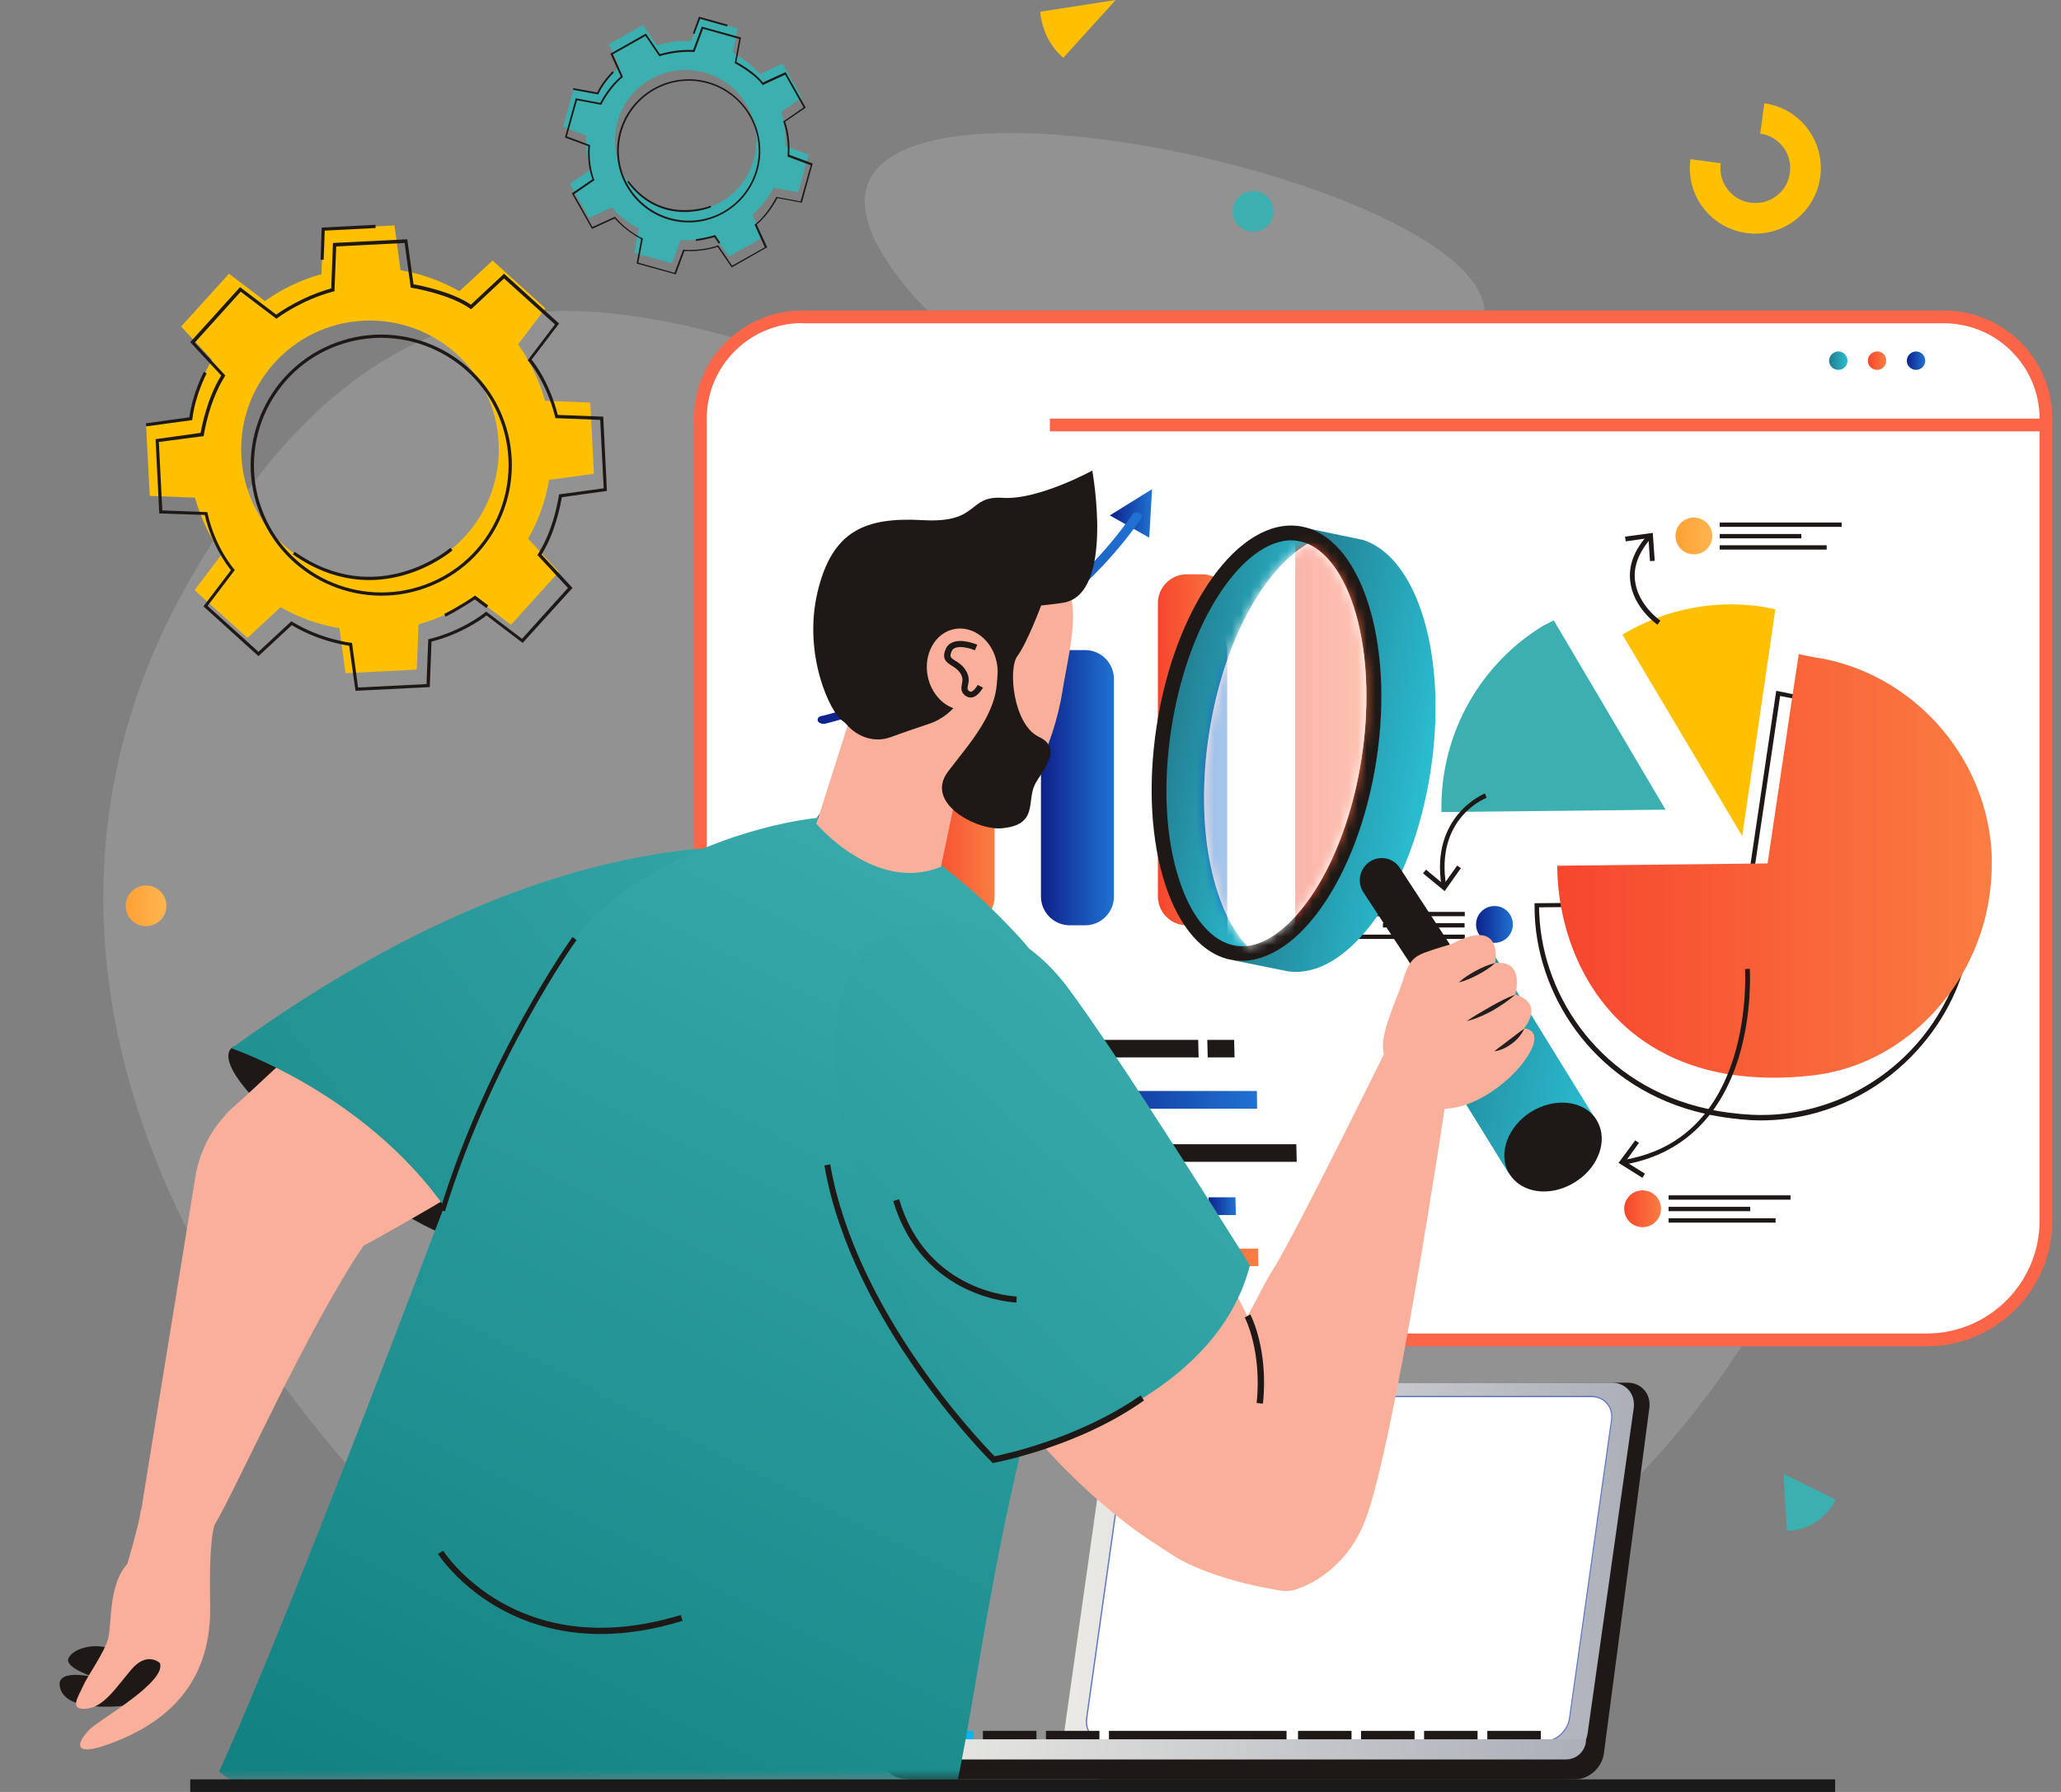 <svg width="230" height="200" viewBox="0 0 230 200" fill="none" xmlns="http://www.w3.org/2000/svg">
<rect x="0" y="0" width="230" height="200" fill="#808080" stroke="none"/>
<g opacity="0.7">
<path opacity="0.2" d="M162.885 39.589C141.205 56.507 111.356 44.254 101.423 32.411C72.082 -2.562 184.565 22.671 162.885 39.589Z" fill="white"/>
</g>
<g opacity="0.7">
<path opacity="0.2" d="M196.529 146.731C182.317 171.094 154.305 191.928 123.32 197.245C118.317 198.115 113.242 198.55 108.118 198.55C106.909 198.55 105.701 198.526 104.492 198.478C83.876 197.607 62.922 189.172 44.553 169.934C16.202 140.206 7.792 111.13 12.964 86.115C14.462 78.84 17.121 71.903 20.795 65.402C52.891 8.266 90.16 47.227 135.042 53.487C166.003 57.813 200.637 66.852 208.154 94.888C211.755 108.278 209.024 125.293 196.529 146.731Z" fill="white"/>
</g>
<path d="M175.743 198.598H122.982C121.411 198.598 120.323 197.317 120.541 195.746L125.616 157.172C125.834 155.601 127.284 154.32 128.855 154.32H181.616C183.187 154.32 184.275 155.601 184.057 157.172L178.982 195.746C178.764 197.317 177.314 198.598 175.743 198.598Z" fill="#1E1916"/>
<path d="M174.003 195.915H121.242C119.671 195.915 118.583 194.635 118.801 193.064L123.876 157.172C124.094 155.601 125.544 154.32 127.115 154.32H179.876C181.447 154.32 182.535 155.601 182.317 157.172L177.169 193.474C176.952 195.045 175.574 195.915 174.003 195.915Z" fill="url(#paint0_linear_585_9135)"/>
<path d="M172.166 194.393H123.514C122.064 194.393 121.048 193.209 121.266 191.783L125.955 158.477C126.148 157.027 127.502 155.867 128.952 155.867H177.58C179.03 155.867 180.045 157.051 179.828 158.477L175.139 191.783C174.946 193.209 173.616 194.393 172.166 194.393Z" fill="white"/>
<path d="M172.166 194.465H123.514C122.789 194.465 122.16 194.175 121.725 193.692C121.29 193.184 121.097 192.507 121.193 191.782L125.882 158.477C126.1 157.003 127.453 155.794 128.952 155.794H177.58C178.305 155.794 178.934 156.084 179.369 156.568C179.804 157.075 179.997 157.752 179.9 158.477L175.211 191.782C175.018 193.257 173.64 194.465 172.166 194.465ZM128.952 155.939C127.55 155.939 126.245 157.075 126.027 158.501L121.338 191.807C121.242 192.483 121.411 193.136 121.846 193.619C122.257 194.103 122.861 194.344 123.538 194.344H172.166C173.568 194.344 174.873 193.208 175.091 191.782L179.779 158.477C179.876 157.8 179.707 157.148 179.272 156.665C178.861 156.181 178.257 155.939 177.58 155.939H128.952Z" fill="#6179C4"/>
<path d="M108.625 193.184H102.656V194.199H108.625V193.184Z" fill="#00B5F4"/>
<path d="M115.659 193.184H109.689V194.199H115.659V193.184Z" fill="#1E1916"/>
<path d="M122.692 193.184H116.722V194.199H122.692V193.184Z" fill="#1E1916"/>
<path d="M143.574 193.184H123.755V194.199H143.574V193.184Z" fill="#1E1916"/>
<path d="M150.825 193.184H144.855V194.199H150.825V193.184Z" fill="#1E1916"/>
<path d="M157.858 193.184H151.888V194.199H157.858V193.184Z" fill="#1E1916"/>
<path d="M164.891 193.184H158.922V194.199H164.891V193.184Z" fill="#1E1916"/>
<path d="M171.949 193.184H165.979V194.199H171.949V193.184Z" fill="#1E1916"/>
<path d="M173.955 198.598H102.269C100.311 198.598 98.74 198.332 98.74 196.399V194.199H177.508V196.399C177.483 198.332 175.912 198.598 173.955 198.598Z" fill="#1E1916"/>
<path d="M174.752 196.375H98.813V194.127H177C177 195.384 175.985 196.375 174.752 196.375Z" fill="url(#paint1_linear_585_9135)"/>
<path d="M177.048 194.369L177.242 193.547L178.305 193.909L177.749 197.124L176.831 198.332L176.009 198.526C176.009 198.526 175.888 198.55 175.767 198.55C175.647 198.55 173.181 198.55 173.181 198.55C173.181 198.55 174.801 196.761 174.946 196.761C175.091 196.761 176.347 196.689 176.347 196.689L176.734 195.553L177 195.215L177.048 194.369Z" fill="#1E1916"/>
<path d="M215.018 149.559H91.465C84.118 149.559 78.148 143.589 78.148 136.242V46.743C78.148 40.459 83.248 35.359 89.532 35.359H216.952C223.236 35.359 228.335 40.459 228.335 46.743V136.266C228.335 143.589 222.39 149.559 215.018 149.559Z" fill="white"/>
<path d="M215.018 150.26H91.465C83.731 150.26 77.447 143.976 77.447 136.242V46.743C77.447 40.073 82.861 34.659 89.532 34.659H216.952C223.622 34.659 229.036 40.073 229.036 46.743V136.266C229.036 143.976 222.752 150.26 215.018 150.26ZM89.532 36.06C83.659 36.06 78.873 40.846 78.873 46.719V136.242C78.873 143.178 84.529 148.834 91.465 148.834H215.018C221.955 148.834 227.61 143.178 227.61 136.242V46.743C227.61 40.87 222.825 36.085 216.952 36.085H89.532V36.06Z" fill="#FB6648"/>
<path d="M205.157 39.227C204.601 39.227 204.118 39.686 204.118 40.266C204.118 40.822 204.577 41.281 205.157 41.281C205.713 41.281 206.172 40.822 206.172 40.266C206.172 39.686 205.713 39.227 205.157 39.227Z" fill="url(#paint2_linear_585_9135)"/>
<path d="M209.483 39.227C208.928 39.227 208.444 39.686 208.444 40.266C208.444 40.822 208.903 41.281 209.483 41.281C210.039 41.281 210.499 40.822 210.499 40.266C210.523 39.686 210.064 39.227 209.483 39.227Z" fill="url(#paint3_linear_585_9135)"/>
<path d="M213.834 39.227C213.278 39.227 212.795 39.686 212.795 40.266C212.795 40.822 213.254 41.281 213.834 41.281C214.39 41.281 214.849 40.822 214.849 40.266C214.849 39.686 214.39 39.227 213.834 39.227Z" fill="url(#paint4_linear_585_9135)"/>
<path d="M228.335 46.719H117.157V48.145H228.335V46.719Z" fill="#FB6648"/>
<path d="M111.912 141.317L111.864 139.359H89.773L89.797 141.317H111.912Z" fill="#1E1916"/>
<path d="M140.432 141.317L140.408 139.359H118.293L118.341 141.317H140.432Z" fill="url(#paint5_linear_585_9135)"/>
<path d="M105.363 135.613L105.338 133.631H90.112L90.136 135.613H105.363Z" fill="#1E1916"/>
<path d="M116.166 129.668L116.118 127.71H89.894L89.943 129.668H116.166Z" fill="#1E1916"/>
<path d="M111.767 123.747L111.719 121.765H89.628L89.653 123.747H111.767Z" fill="url(#paint6_linear_585_9135)"/>
<path d="M109.375 135.613L109.35 133.631H106.354L106.378 135.613H109.375Z" fill="#1E1916"/>
<path d="M133.906 135.613L133.858 133.631H118.631L118.68 135.613H133.906Z" fill="url(#paint7_linear_585_9135)"/>
<path d="M144.71 129.668L144.662 127.71H118.438L118.462 129.668H144.71Z" fill="#1E1916"/>
<path d="M140.287 123.747L140.263 121.765H118.148L118.196 123.747H140.287Z" fill="url(#paint8_linear_585_9135)"/>
<path d="M137.918 135.613L137.87 133.631H134.873L134.921 135.613H137.918Z" fill="url(#paint9_linear_585_9135)"/>
<path d="M105.242 118.018L105.193 116.06H89.967L90.015 118.018H105.242Z" fill="#1E1916"/>
<path d="M109.23 118.018L109.205 116.06H106.208L106.257 118.018H109.23Z" fill="#1E1916"/>
<path d="M133.761 118.018L133.713 116.06H118.486L118.535 118.018H133.761Z" fill="#1E1916"/>
<path d="M137.773 118.018L137.725 116.06H134.728L134.776 118.018H137.773Z" fill="#1E1916"/>
<path d="M194.571 124.906C194.257 124.882 194.233 124.882 194.16 124.882H194.112L194.16 124.375C194.305 124.399 194.45 124.399 194.595 124.423L194.571 124.906Z" fill="#1E1916"/>
<path d="M220.045 97.861C220.021 97.764 220.021 97.643 219.997 97.571C219.997 97.474 219.973 97.378 219.949 97.281L219.925 97.184C218.354 87.492 210.885 79.686 201.363 77.704C201.29 77.68 201.242 77.68 201.169 77.656C200.855 77.583 200.565 77.559 200.202 77.486H200.178C200.154 77.486 200.106 77.486 200.082 77.462C200.082 77.462 200.057 77.462 200.033 77.462H199.985L198.221 77.1L195.369 96.314V96.411L195.344 96.507L194.74 100.544L174.269 100.785H174.172H174.076L171.248 100.81V101.075C171.248 101.486 171.272 101.825 171.272 102.163C171.683 111.589 178.305 121.619 190.269 124.302C190.438 124.35 190.631 124.375 190.801 124.423C191.864 124.64 192.976 124.81 194.112 124.906C194.233 124.93 194.378 124.93 194.547 124.955C194.764 124.979 195.054 125.003 195.465 125.027C195.731 125.027 196.045 125.051 196.408 125.051C197.351 125.051 198.535 125.003 199.84 124.81C205.254 124.012 210.281 121.305 214.003 117.172C215.574 115.432 216.879 113.498 217.87 111.42C218.16 110.816 218.426 110.211 218.644 109.583C218.716 109.438 218.764 109.269 218.813 109.1C218.837 109.003 218.885 108.93 218.909 108.834C219.659 106.683 220.094 104.435 220.19 102.139C220.19 102.042 220.19 101.97 220.19 101.873C220.19 101.559 220.215 101.22 220.19 100.906C220.239 100.06 220.19 99.118 220.045 97.861ZM219.707 102.042C219.562 105.184 218.813 108.181 217.556 110.912C217.508 111.009 217.483 111.081 217.435 111.154C217.387 111.251 217.363 111.323 217.314 111.42C217.29 111.492 217.266 111.541 217.218 111.589C213.882 118.211 207.477 123.069 199.792 124.205C198.051 124.471 196.505 124.471 195.514 124.423C195.054 124.399 194.764 124.375 194.499 124.35C194.474 124.35 194.426 124.35 194.402 124.35C194.305 124.35 194.233 124.326 194.16 124.326L193.991 124.302C193 124.205 192.057 124.084 191.139 123.891C190.946 123.867 190.776 123.819 190.607 123.77C178.764 121.233 172.19 111.347 171.78 102.066C171.755 101.825 171.755 101.559 171.755 101.269L174.148 101.245H174.245H174.341L195.175 101.003L195.852 96.459L195.876 96.362L195.9 96.266L198.656 77.68L199.912 77.921H199.937C199.961 77.921 199.985 77.921 199.985 77.921C200.009 77.921 200.057 77.921 200.082 77.945C200.227 77.97 200.372 77.994 200.493 78.018C200.686 78.042 200.879 78.091 201.048 78.115C201.266 78.163 201.483 78.211 201.701 78.26C210.789 80.338 217.87 87.879 219.393 97.208V97.305C219.417 97.402 219.417 97.474 219.441 97.595C219.465 97.692 219.465 97.788 219.489 97.885C219.659 99.118 219.683 100.06 219.683 100.785C219.683 101.075 219.683 101.341 219.683 101.631C219.707 101.776 219.707 101.897 219.707 102.042Z" fill="#1E1916"/>
<path d="M194.571 124.906C194.257 124.882 194.233 124.882 194.16 124.882H194.112L194.16 124.375C194.305 124.399 194.45 124.399 194.595 124.423L194.571 124.906Z" fill="#1E1916"/>
<path d="M160.855 90.32V90.634L185.87 90.368L173.399 69.245L172.239 69.825C165.375 73.982 160.783 81.643 160.855 90.32Z" fill="#3CAFB0"/>
<path d="M222.1 93.486C220.77 83.263 212.625 74.804 202.305 73.329L200.734 73.015L200.299 75.891L200.082 77.293L200.057 77.462L199.985 77.97L197.254 96.363L195.852 96.387H195.32L173.786 96.628C173.786 96.991 173.81 97.353 173.81 97.692C173.858 98.683 173.955 99.698 174.124 100.737C174.148 100.906 174.172 101.076 174.221 101.269C175.695 109.317 181.109 117.897 192.758 119.879C192.928 119.903 193.121 119.928 193.29 119.952C195.924 120.338 198.849 120.411 202.112 120.048C208.202 119.396 213.52 116.109 217.169 111.396C217.242 111.299 217.314 111.202 217.387 111.13C217.894 110.453 218.378 109.728 218.813 109.003C220.07 106.9 221.036 104.556 221.616 102.115C221.955 100.665 222.172 99.166 222.245 97.619C222.269 97.209 222.269 96.822 222.269 96.411C222.293 95.734 222.269 94.792 222.1 93.486Z" fill="url(#paint10_linear_585_9135)"/>
<path d="M194.426 93.317L198.124 68.012L196.577 67.698C194.474 67.408 192.251 67.335 189.81 67.698C186.644 68.157 183.695 69.244 181.06 70.84L194.426 93.317Z" fill="#FFC001"/>
<path d="M181.23 129.982L181.133 129.474C187.296 128.459 191.453 124.568 193.508 117.921C195.03 112.942 194.74 108.205 194.74 108.157L195.272 108.133C195.272 108.181 195.586 113.015 194.015 118.091C191.937 124.81 187.514 128.918 181.23 129.982Z" fill="#1E1916"/>
<path d="M182.486 127.275L182.897 127.565L181.399 129.643L183.574 130.997L183.284 131.456L180.625 129.789L182.486 127.275Z" fill="#1E1916"/>
<path d="M184.976 69.728C184.855 69.656 182.269 67.819 181.931 64.894C181.713 63.13 182.366 61.39 183.888 59.698L184.275 60.036C182.873 61.631 182.269 63.227 182.462 64.822C182.776 67.504 185.266 69.269 185.29 69.269L184.976 69.728Z" fill="#1E1916"/>
<path d="M184.662 62.598L184.13 62.623L183.961 60.06L181.423 60.423L181.35 59.891L184.444 59.48L184.662 62.598Z" fill="#1E1916"/>
<path d="M160.879 98.948C159.574 91.021 165.665 88.58 165.713 88.556L165.906 89.039C165.665 89.136 160.154 91.359 161.387 98.852L160.879 98.948Z" fill="#1E1916"/>
<path d="M158.801 97.474L159.139 97.063L161.121 98.707L162.619 96.604L163.03 96.894L161.218 99.456L158.801 97.474Z" fill="#1E1916"/>
<path d="M205.52 58.32H191.912V58.803H205.52V58.32Z" fill="#1E1916"/>
<path d="M201.024 59.601H191.912V60.084H201.024V59.601Z" fill="#1E1916"/>
<path d="M203.852 60.858H191.912V61.341H203.852V60.858Z" fill="#1E1916"/>
<path d="M191.091 59.819C191.091 60.955 190.172 61.873 189.036 61.873C187.9 61.873 186.982 60.955 186.982 59.819C186.982 58.683 187.9 57.764 189.036 57.764C190.148 57.764 191.091 58.683 191.091 59.819Z" fill="url(#paint11_linear_585_9135)"/>
<path d="M199.816 133.414H186.208V133.897H199.816V133.414Z" fill="#1E1916"/>
<path d="M195.32 134.695H186.208V135.178H195.32V134.695Z" fill="#1E1916"/>
<path d="M198.148 135.976H186.208V136.459H198.148V135.976Z" fill="#1E1916"/>
<path d="M185.363 134.912C185.363 136.048 184.444 136.967 183.308 136.967C182.172 136.967 181.254 136.048 181.254 134.912C181.254 133.776 182.172 132.858 183.308 132.858C184.444 132.858 185.363 133.776 185.363 134.912Z" fill="url(#paint12_linear_585_9135)"/>
<path d="M163.465 104.314H149.858V104.797H163.465V104.314Z" fill="#1E1916"/>
<path d="M163.441 103.033H154.329V103.517H163.441V103.033Z" fill="#1E1916"/>
<path d="M163.465 101.776H151.526V102.26H163.465V101.776Z" fill="#1E1916"/>
<path d="M168.831 103.178C168.831 104.314 167.912 105.233 166.776 105.233C165.64 105.233 164.722 104.314 164.722 103.178C164.722 102.042 165.64 101.124 166.776 101.124C167.912 101.1 168.831 102.042 168.831 103.178Z" fill="url(#paint13_linear_585_9135)"/>
<path d="M95.767 103.275H94.051C92.287 103.275 90.837 101.825 90.837 100.06V92.737C90.837 90.973 92.287 89.522 94.051 89.522H95.767C97.532 89.522 98.982 90.973 98.982 92.737V100.06C98.982 101.825 97.556 103.275 95.767 103.275Z" fill="url(#paint14_linear_585_9135)"/>
<path d="M107.78 103.274H106.064C104.299 103.274 102.849 101.824 102.849 100.06V82.972C102.849 81.208 104.299 79.758 106.064 79.758H107.78C109.544 79.758 110.994 81.208 110.994 82.972V100.06C110.994 101.824 109.568 103.274 107.78 103.274Z" fill="url(#paint15_linear_585_9135)"/>
<path d="M121.097 103.275H119.381C117.616 103.275 116.166 101.825 116.166 100.06V75.77C116.166 74.006 117.616 72.556 119.381 72.556H121.097C122.861 72.556 124.311 74.006 124.311 75.77V100.06C124.311 101.825 122.885 103.275 121.097 103.275Z" fill="url(#paint16_linear_585_9135)"/>
<path d="M134.148 103.275H132.432C130.668 103.275 129.218 101.825 129.218 100.06V67.311C129.218 65.547 130.668 64.097 132.432 64.097H134.148C135.912 64.097 137.363 65.547 137.363 67.311V100.06C137.363 101.825 135.912 103.275 134.148 103.275Z" fill="url(#paint17_linear_585_9135)"/>
<path d="M123.852 57.523L128.251 60.012L128.565 54.598L123.852 57.523Z" fill="url(#paint18_linear_585_9135)"/>
<path d="M91.755 80.774C91.538 80.749 91.32 80.629 91.272 80.46C91.175 80.218 91.344 79.976 91.635 79.928C91.852 79.879 114.354 74.731 126.39 57.402C126.535 57.185 126.873 57.112 127.139 57.257C127.405 57.378 127.502 57.644 127.357 57.861C115.103 75.505 92.19 80.749 91.973 80.798C91.876 80.774 91.828 80.774 91.755 80.774Z" fill="url(#paint19_linear_585_9135)"/>
<path d="M204.819 167.444L204.843 167.372L199.018 164.496L199.429 170.852H199.767C201.846 170.683 203.804 169.474 204.819 167.444Z" fill="#3CAFB0"/>
<path d="M124.505 0L116.094 1.305L116.142 1.837C116.263 2.538 116.456 3.239 116.795 3.988C117.254 4.955 117.882 5.776 118.656 6.453L124.505 0Z" fill="#FFC001"/>
<path d="M18.571 101.1C18.571 102.356 17.556 103.371 16.299 103.371C15.042 103.371 14.027 102.356 14.027 101.1C14.027 99.843 15.042 98.828 16.299 98.828C17.556 98.828 18.571 99.843 18.571 101.1Z" fill="url(#paint20_linear_585_9135)"/>
<path d="M142.13 23.589C142.13 24.846 141.115 25.861 139.858 25.861C138.601 25.861 137.586 24.846 137.586 23.589C137.586 22.332 138.601 21.317 139.858 21.317C141.115 21.317 142.13 22.332 142.13 23.589Z" fill="#3CAFB0"/>
<path d="M196.432 14.912C198.559 15.203 200.057 17.184 199.743 19.311C199.453 21.438 197.471 22.937 195.344 22.622C193.218 22.332 191.719 20.351 192.033 18.224L188.65 17.765C188.094 21.752 190.873 25.45 194.885 26.006C198.873 26.562 202.571 23.783 203.127 19.77C203.683 15.783 200.903 12.085 196.891 11.529L196.432 14.912Z" fill="#FFC001"/>
<path d="M70.776 28.23L74.982 29.39L75.949 26.804C77.254 26.876 78.535 26.707 79.767 26.345L81.338 28.641L85.133 26.49L83.973 23.976C84.915 23.13 85.713 22.115 86.341 20.955L89.073 21.462L90.233 17.257L87.647 16.29C87.719 14.985 87.55 13.704 87.187 12.472L89.483 10.901L87.332 7.106L84.819 8.266C83.973 7.324 82.958 6.526 81.798 5.898L82.305 3.166L78.1 2.006L77.133 4.592C75.828 4.52 74.547 4.689 73.314 5.052L71.743 2.78L67.949 4.931L69.109 7.444C68.166 8.29 67.369 9.305 66.74 10.466L64.009 9.958L62.849 14.163L65.435 15.13C65.363 16.435 65.532 17.716 65.894 18.949L63.598 20.52L65.749 24.314L68.263 23.154C69.109 24.097 70.124 24.895 71.284 25.523L70.776 28.23ZM68.915 13.583C70.076 9.378 74.426 6.937 78.632 8.097C82.837 9.257 85.278 13.608 84.118 17.813C82.958 22.018 78.607 24.459 74.402 23.299C70.221 22.139 67.755 17.789 68.915 13.583Z" fill="#3CAFB0"/>
<path d="M77.326 3.722L78.003 1.861L81.194 2.755L81.145 2.948L78.124 2.103L77.496 3.794L77.326 3.722Z" fill="#1E1916"/>
<path d="M63.961 10.03L63.985 9.837L66.644 10.32C67.272 8.991 68.359 7.976 68.359 7.952L68.504 8.097C68.504 8.097 67.417 9.136 66.788 10.465L66.764 10.538L63.961 10.03Z" fill="#1E1916"/>
<path d="M70.003 20.302L70.148 20.181C73.846 25.16 79.236 22.985 79.284 22.961L79.356 23.13C79.308 23.178 73.798 25.426 70.003 20.302Z" fill="#1E1916"/>
<path d="M77.641 26.707C78.776 26.538 79.719 26.272 79.719 26.248L79.792 26.224L80.372 27.07L80.202 27.19L79.719 26.465C79.477 26.538 78.656 26.755 77.689 26.9L77.641 26.707Z" fill="#1E1916"/>
<path d="M63.042 15.348L64.251 10.973L66.982 11.481C67.151 11.142 67.997 9.62 69.278 8.532L68.118 5.994L72.082 3.747L73.653 6.043C73.991 5.946 75.538 5.487 77.35 5.583L78.317 2.973L82.692 4.182L82.184 6.913C82.547 7.106 84.263 8.073 85.133 9.209L87.671 8.049L89.918 12.012L87.622 13.583C87.743 13.922 88.202 15.299 88.082 17.281L90.692 18.248L89.483 22.623L86.752 22.115C86.583 22.453 85.713 24.024 84.456 25.064L85.616 27.602L81.653 29.849L80.082 27.553C79.743 27.674 78.245 28.133 76.384 28.012L75.417 30.623L71.042 29.414L71.55 26.683C71.236 26.514 69.81 25.765 68.601 24.387L66.063 25.547L63.816 21.583L66.112 20.012C65.991 19.674 65.483 18.224 65.653 16.314L63.042 15.348ZM64.396 11.191L63.26 15.227L65.846 16.194V16.266C65.628 18.417 66.305 20.012 66.305 20.037L66.329 20.109L64.057 21.68L66.112 25.33L68.625 24.194L68.674 24.242C70.003 25.813 71.647 26.586 71.671 26.586L71.743 26.611L71.236 29.318L75.272 30.453L76.239 27.867H76.311C78.414 28.037 80.057 27.408 80.082 27.408L80.154 27.384L81.701 29.656L85.35 27.602L84.214 25.088L84.263 25.04C85.665 23.928 86.583 22.067 86.607 22.043L86.631 21.97L89.338 22.478L90.474 18.441L87.888 17.475V17.402C88.057 15.154 87.429 13.656 87.429 13.632L87.405 13.559L89.677 11.988L87.622 8.339L85.109 9.499L85.06 9.426C84.166 8.194 82.088 7.106 82.063 7.082L81.991 7.058L82.498 4.351L78.462 3.215L77.495 5.801H77.423C75.368 5.68 73.677 6.26 73.653 6.26L73.58 6.284L72.033 4.012L68.384 6.067L69.52 8.58L69.471 8.629C68.045 9.789 67.151 11.601 67.127 11.626L67.103 11.698L64.396 11.191Z" fill="#1E1916"/>
<path d="M68.867 17.039C68.746 12.64 72.251 8.967 76.65 8.846C81.048 8.725 84.722 12.229 84.843 16.628C84.964 21.027 81.459 24.701 77.06 24.822C72.662 24.942 68.988 21.438 68.867 17.039ZM84.674 16.628C84.553 12.326 80.976 8.918 76.674 9.015C72.372 9.136 68.964 12.713 69.06 17.015C69.181 21.317 72.758 24.725 77.06 24.628C81.362 24.532 84.77 20.93 84.674 16.628Z" fill="#1E1916"/>
<path d="M38.559 75.141L46.511 74.731L46.704 69.679C49 69.051 51.127 68.036 53.012 66.682L57.024 69.728L62.365 63.83L58.934 60.133C60.069 58.126 60.891 55.903 61.278 53.559L66.281 52.882L65.87 44.93L60.819 44.737C60.19 42.441 59.151 40.314 57.822 38.429L60.867 34.416L54.97 29.075L51.272 32.507C49.266 31.371 47.042 30.549 44.698 30.163L44.021 25.16L36.069 25.57L35.876 30.598C33.58 31.226 31.453 32.265 29.568 33.595L25.556 30.549L20.215 36.447L23.646 40.145C22.511 42.151 21.689 44.374 21.302 46.719L16.299 47.395L16.71 55.347L21.761 55.54C22.39 57.836 23.429 59.963 24.758 61.849L21.713 65.861L27.61 71.202L31.308 67.77C33.314 68.906 35.538 69.728 37.882 70.114L38.559 75.141ZM26.933 50.876C26.523 42.948 32.637 36.181 40.565 35.794C48.492 35.407 55.26 41.498 55.647 49.425C56.057 57.353 49.943 64.12 42.015 64.507C34.088 64.918 27.32 58.803 26.933 50.876Z" fill="#FFC001"/>
<path d="M35.779 28.979L35.9 25.402L41.894 25.088L41.918 25.45L36.239 25.741L36.118 29.003L35.779 28.979Z" fill="#1E1916"/>
<path d="M16.323 47.589L16.275 47.251L21.133 46.574C21.471 43.94 22.728 41.547 22.752 41.498L23.066 41.668C23.042 41.692 21.785 44.109 21.471 46.743L21.447 46.888L16.323 47.589Z" fill="#1E1916"/>
<path d="M32.686 61.873L32.879 61.584C42.136 68.085 50.184 61.221 50.257 61.148L50.498 61.414C50.426 61.511 42.16 68.544 32.686 61.873Z" fill="#1E1916"/>
<path d="M49.58 68.52C51.441 67.577 52.891 66.562 52.915 66.538L53.012 66.465L54.486 67.577L54.269 67.867L52.988 66.9C52.625 67.142 51.32 68.012 49.725 68.834L49.58 68.52Z" fill="#1E1916"/>
<path d="M17.773 57.305L17.363 49.015L22.39 48.314C22.511 47.638 23.091 44.495 24.686 41.909L21.23 38.187L26.788 32.048L30.825 35.118C31.357 34.731 33.749 33.088 36.964 32.193L37.157 27.118L45.447 26.707L46.148 31.734C46.873 31.855 50.426 32.556 52.553 34.006L56.251 30.55L62.39 36.109L59.32 40.145C59.731 40.629 61.326 42.755 62.245 46.308L67.32 46.502L67.731 54.792L62.704 55.492C62.583 56.169 62.003 59.408 60.432 61.897L63.888 65.619L58.329 71.758L54.293 68.689C53.785 69.1 51.465 70.767 48.154 71.613L47.961 76.689L39.671 77.1L38.97 72.073C38.317 71.976 35.417 71.493 32.565 69.776L28.843 73.233L22.704 67.674L25.773 63.638C25.363 63.13 23.646 60.882 22.849 57.474L17.773 57.305ZM17.725 49.329L18.112 56.967L23.139 57.16L23.163 57.281C24.009 61.148 26.112 63.492 26.112 63.517L26.209 63.613L23.163 67.626L28.843 72.749L32.517 69.341L32.638 69.414C35.852 71.372 39.115 71.734 39.139 71.734L39.284 71.758L39.961 76.737L47.598 76.35L47.792 71.347L47.912 71.323C51.659 70.405 54.124 68.375 54.148 68.35L54.245 68.254L58.257 71.299L63.381 65.619L59.973 61.946L60.045 61.825C61.834 59.07 62.366 55.347 62.366 55.299L62.39 55.178L67.369 54.502L66.982 46.864L61.979 46.671L61.955 46.55C60.964 42.562 59.006 40.339 58.982 40.314L58.885 40.218L61.931 36.206L56.251 31.082L52.577 34.514L52.456 34.441C50.209 32.822 45.979 32.121 45.955 32.121L45.834 32.097L45.157 27.118L37.52 27.505L37.326 32.508L37.206 32.532C33.58 33.499 30.97 35.48 30.946 35.505L30.849 35.577L26.861 32.556L21.737 38.236L25.145 41.909L25.073 42.03C23.284 44.882 22.752 48.508 22.752 48.556L22.728 48.677L17.725 49.329Z" fill="#1E1916"/>
<path d="M28.843 56.87C26.112 49.329 30.027 40.943 37.592 38.212C45.133 35.48 53.52 39.396 56.251 46.961C58.982 54.502 55.066 62.888 47.501 65.619C39.937 68.35 31.574 64.411 28.843 56.87ZM55.912 47.082C53.254 39.71 45.084 35.891 37.713 38.55C30.341 41.208 26.523 49.378 29.181 56.749C31.84 64.121 40.009 67.94 47.381 65.281C54.752 62.622 58.571 54.453 55.912 47.082Z" fill="#1E1916"/>
<path d="M134.946 81.909C136.565 71.347 141.375 62.888 146.668 60.302L143.453 59.456L138.184 61.994L132.891 69.849L129.604 81.692L129.073 90.489L130.45 98.441L133.302 103.589L136.855 106.151L139.683 106.078C135.381 102.042 133.326 92.519 134.946 81.909Z" fill="url(#paint21_linear_585_9135)"/>
<path d="M159.647 86.067C158.631 92.713 156.36 98.514 153.483 102.55C153.459 102.574 153.459 102.599 153.435 102.599C153.169 102.985 152.903 103.348 152.613 103.686C152.565 103.734 152.517 103.807 152.468 103.855C149.81 107.07 146.764 108.81 143.767 108.423H143.792L137.677 107.191C137.773 107.191 139.248 107.263 140.311 106.997C146.16 105.499 151.792 96.266 153.556 84.834C154.837 76.568 153.846 68.931 151.308 64.073C151.284 64.025 151.066 63.638 150.994 63.493C150.97 63.444 150.728 63.058 150.631 62.913C150.607 62.889 150.124 62.139 149.858 61.849C149.834 61.825 149.592 61.535 149.495 61.414C149.471 61.366 149.423 61.342 149.399 61.293C149.302 61.197 149.205 61.076 149.109 60.979C149.085 60.955 148.795 60.665 148.698 60.593C148.674 60.568 148.65 60.544 148.601 60.52C148.48 60.399 148.335 60.302 148.215 60.206C147.441 59.602 146.595 59.166 145.701 58.925L152.082 60.254C158.245 62.212 161.604 73.378 159.647 86.067Z" fill="url(#paint22_linear_585_9135)"/>
<path d="M145.048 58.731C138.281 57.692 131.103 67.698 129.073 81.064C127.018 94.429 130.861 106.127 137.628 107.166C144.396 108.206 151.55 98.2 153.604 84.834C155.659 71.469 151.816 59.771 145.048 58.731ZM151.961 84.592C151.139 89.934 149.423 94.985 147.103 98.828C144.927 102.429 142.39 104.774 139.949 105.426C139.248 105.62 138.547 105.668 137.87 105.547C135.284 105.136 132.988 102.478 131.61 98.248C130.063 93.559 129.749 87.565 130.716 81.33C131.538 75.988 133.254 70.937 135.574 67.094C137.749 63.493 140.287 61.148 142.728 60.496C143.429 60.302 144.13 60.254 144.807 60.375C147.393 60.762 149.689 63.444 151.066 67.674C152.589 72.363 152.903 78.381 151.961 84.592Z" fill="#1E1916"/>
<path d="M152.903 96.145C151.767 96.87 151.405 98.369 152.106 99.529L159.84 111.299L165.254 110.695L156.263 96.943C155.586 95.782 154.063 95.42 152.903 96.145Z" fill="#1E1916"/>
<path d="M159.816 106.32C157.133 108.012 156.069 111.13 157.447 113.305C157.447 113.305 157.447 113.305 157.471 113.33L168.492 131.166C167.356 129.015 168.42 126.067 171.006 124.447C173.592 122.804 176.782 123.118 178.184 125.124C177.048 123.311 167.018 106.973 166.921 106.876C165.447 104.991 162.353 104.701 159.816 106.32Z" fill="url(#paint23_linear_585_9135)"/>
<path d="M178.45 125.535C178.402 125.463 178.353 125.366 178.305 125.293C178.281 125.245 178.233 125.197 178.208 125.148C178.208 125.124 178.184 125.124 178.184 125.1C178.378 125.438 178.474 125.608 178.45 125.535Z" fill="#2B1BEC"/>
<path d="M178.305 125.245C178.305 125.245 178.208 125.051 178.16 124.979C178.136 124.931 178.088 124.882 178.063 124.834C176.662 122.804 173.471 122.465 170.837 124.109C168.275 125.728 167.187 128.677 168.323 130.828C168.323 130.828 168.517 131.142 168.541 131.166C169.87 133.124 172.819 133.559 175.356 132.181C175.381 132.181 176.033 131.77 176.057 131.746C178.426 130.127 179.393 127.299 178.305 125.245Z" fill="#1E1916"/>
<path opacity="0.6" d="M134.921 81.909C133.35 92.085 135.211 101.293 139.151 105.571C139.393 105.547 139.659 105.499 139.924 105.426C142.366 104.774 144.903 102.429 147.079 98.828C149.399 94.985 151.139 89.934 151.937 84.592C152.903 78.381 152.565 72.363 151.042 67.674C149.858 64.073 148.021 61.607 145.918 60.689C140.915 63.638 136.468 71.807 134.921 81.909Z" fill="white"/>
<mask id="mask0_585_9135" style="mask-type:luminance" maskUnits="userSpaceOnUse" x="134" y="60" width="19" height="46">
<path d="M134.921 81.909C133.35 92.085 135.211 101.293 139.151 105.571C139.393 105.547 139.659 105.499 139.924 105.426C142.366 104.774 144.903 102.429 147.079 98.828C149.399 94.985 151.139 89.934 151.937 84.592C152.903 78.381 152.565 72.363 151.042 67.674C149.858 64.073 148.021 61.607 145.918 60.689C140.915 63.638 136.468 71.807 134.921 81.909Z" fill="white"/>
</mask>
<g mask="url(#mask0_585_9135)">
<path d="M277.834 187.625H85.93C74.522 187.625 65.266 178.369 65.266 166.961V27.94C65.266 18.175 73.169 10.272 82.933 10.272H280.831C290.595 10.272 298.498 18.175 298.498 27.94V166.961C298.498 178.369 289.242 187.625 277.834 187.625Z" fill="white"/>
<path d="M277.834 188.737H85.93C73.918 188.737 64.154 178.972 64.154 166.96V27.939C64.154 17.595 72.565 9.16 82.933 9.16H280.831C291.175 9.16 299.61 17.57 299.61 27.939V166.96C299.61 178.972 289.846 188.737 277.834 188.737ZM82.933 11.359C73.798 11.359 66.378 18.779 66.378 27.915V166.936C66.378 177.716 75.151 186.513 85.955 186.513H277.858C288.637 186.513 297.435 177.74 297.435 166.936V27.939C297.435 18.803 290.015 11.383 280.879 11.383H82.933V11.359Z" fill="#FB6648"/>
<path d="M131.949 115.746H129.29C126.535 115.746 124.287 113.499 124.287 110.743V73.015C124.287 70.26 126.511 68.012 129.29 68.012H131.949C134.704 68.012 136.952 70.236 136.952 73.015V110.743C136.952 113.499 134.704 115.746 131.949 115.746Z" fill="url(#paint24_linear_585_9135)"/>
<path d="M152.202 115.746H149.544C146.788 115.746 144.541 113.498 144.541 110.743V59.891C144.541 57.136 146.788 54.888 149.544 54.888H152.202C154.958 54.888 157.205 57.136 157.205 59.891V110.767C157.205 113.498 154.958 115.746 152.202 115.746Z" fill="url(#paint25_linear_585_9135)"/>
<path d="M86.39 80.773C86.051 80.749 85.737 80.556 85.616 80.266C85.471 79.903 85.737 79.516 86.172 79.42C86.535 79.347 121.459 71.323 140.142 44.423C140.359 44.108 140.891 43.988 141.302 44.181C141.713 44.374 141.858 44.785 141.64 45.124C122.619 72.507 87.042 80.652 86.68 80.725C86.583 80.773 86.486 80.797 86.39 80.773Z" fill="url(#paint26_linear_585_9135)"/>
</g>
<path opacity="0.6" d="M134.921 81.909C133.35 92.085 135.211 101.293 139.151 105.571C139.393 105.547 139.659 105.499 139.924 105.426C142.366 104.774 144.903 102.429 147.079 98.828C149.399 94.985 151.139 89.934 151.937 84.592C152.903 78.381 152.565 72.363 151.042 67.674C149.858 64.073 148.021 61.607 145.918 60.689C140.915 63.638 136.468 71.807 134.921 81.909Z" fill="white"/>
<mask id="mask1_585_9135" style="mask-type:luminance" maskUnits="userSpaceOnUse" x="1" y="40" width="180" height="159">
<path d="M180.625 40.266H1V198.598H180.625V40.266Z" fill="white"/>
</mask>
<g mask="url(#mask1_585_9135)">
<path d="M51.804 137.933C50.813 139.19 43.272 134.961 34.958 128.459C26.644 121.958 24.734 118.381 25.725 117.1C26.716 115.843 30.221 117.341 38.535 123.867C46.849 130.368 52.795 136.677 51.804 137.933Z" fill="#1E1916"/>
<path d="M15.26 190.212C15.26 190.212 8.009 191.444 6.825 188.713C5.665 185.982 10.571 187.215 10.571 187.215C10.571 187.215 7.26 186.176 7.622 185.136C8.009 184.097 10.257 183.324 12.215 183.976C14.172 184.605 18.619 184.508 18.45 185.547C18.281 186.562 18.813 189.027 15.26 190.212Z" fill="#1E1916"/>
<path d="M62.801 125.825C62.801 125.825 50.474 133.656 40.565 139.045C34.329 148.205 26.402 166.091 24.009 170.078C24.009 170.078 23.284 171.069 23.453 179.166C23.622 187.287 19.248 191.782 13.23 194.248C7.212 196.713 8.928 194.006 10.112 192.918C11.296 191.831 18.595 187.698 17.846 185.619C17.846 185.619 16.42 184.242 14.632 186.369C12.843 188.495 11.538 190.574 9.58 190.719C7.622 190.864 8.783 189.317 9.266 188.181C9.773 187.045 11.683 184.387 12.069 182.888C12.48 181.39 12.094 176.822 14.196 174.574C14.196 174.574 15.598 169.909 15.695 168.604C15.695 168.556 15.743 168.507 15.767 168.483L21.882 130.876C22.366 128.556 23.405 126.381 25 124.64L25.024 124.616C25.242 124.326 25.483 124.036 25.773 123.795C32.057 118.332 39.912 109.1 53.931 105.015C68.021 100.93 78.728 117.825 62.801 125.825Z" fill="#FAAF9A"/>
<path d="M97.628 106.707C96.493 101.317 89.073 93.607 77.326 94.791C65.604 95.975 48.033 100.93 25.822 117.003C25.822 117.003 43.127 122.803 51.707 138.03C51.707 138.03 75.248 132.834 84.77 127.057C94.317 121.256 98.909 112.652 97.628 106.707Z" fill="url(#paint27_linear_585_9135)"/>
<path d="M33.024 189.535C31.26 196.907 30.438 245.801 34.257 253.608C36.988 259.167 67.634 272.943 70.486 257.451C72.976 243.868 80.396 198.429 79.743 190.333C79.115 182.55 38.293 167.396 33.024 189.535Z" fill="url(#paint28_linear_585_9135)"/>
<path d="M80.952 174.235C80.613 169.039 62.559 160.386 48.831 161.643L44.867 209.788C46.051 211.166 49.87 216.918 50.595 218.489C56.033 230.429 60.964 238.719 73.242 242.006C76.674 218.417 81.362 180.423 80.952 174.235Z" fill="#1E1916"/>
<path d="M47.042 183.347C48.154 190.84 72.009 252.568 78.462 258.368C83.054 262.501 100.045 263.492 108.674 250.344C117.326 237.196 94.293 173.97 90.692 166.695C87.212 159.686 43.683 160.846 47.042 183.347Z" fill="url(#paint29_linear_585_9135)"/>
<path d="M113.822 104.677C122.353 113.934 121.918 130.586 115.03 157.487C108.142 184.387 107.949 203.118 103.018 209.209C103.018 209.209 64.178 228.447 24.444 197.728C24.444 197.728 27.997 190.478 40.517 158.284C53.036 126.091 55.502 117.076 63.598 105.45C71.695 93.801 95.961 88 100.698 92.713C105.459 97.45 107.224 97.547 113.822 104.677Z" fill="url(#paint30_linear_585_9135)"/>
<path d="M155.127 116.278C155.079 116.35 145.193 136.483 142.245 141.414C141.23 142.912 140.19 145.257 139.199 146.876C136.299 141.027 132.964 134.646 132.964 134.646C124.142 120.169 100.891 131.964 105.846 144.918C110.535 157.172 122.305 168.217 129.338 172.568C129.677 172.834 130.039 173.051 130.426 173.269C130.426 173.269 133.906 176.048 142.873 177.523C143.405 177.619 143.985 177.595 144.517 177.426C147.248 176.604 150.656 174.091 152.323 169.764C155.659 161.16 161.314 123.094 161.314 123.094L155.127 116.278Z" fill="#FAAF9A"/>
<path d="M101.52 103.299C97.218 104.701 92.698 107.916 93.157 118.889C93.592 129.861 101.713 149.197 110.752 162.683C110.752 162.683 135.163 158.091 139.489 141.221C139.489 141.221 124.553 117.318 119.018 110.043C113.508 102.792 106.257 101.777 101.52 103.299Z" fill="url(#paint31_linear_585_9135)"/>
<path d="M113.435 145.377C113.338 145.377 102.946 145.039 99.683 134.042L100.335 133.849C103.453 144.362 113.362 144.701 113.459 144.701L113.435 145.377Z" fill="#1E1916"/>
<path d="M121.242 159.928C115.78 162.369 111.018 163.239 110.946 163.263L110.777 163.287L110.656 163.166C110.511 163.021 95.042 147.674 91.997 130.079L92.65 129.958C95.526 146.514 109.544 161.064 110.994 162.538C112.275 162.272 120.444 160.508 127.284 155.747L127.671 156.302C125.568 157.801 123.345 158.985 121.242 159.928Z" fill="#1E1916"/>
<path d="M140.94 156.665L140.239 156.592C140.843 150.767 138.934 147.07 138.909 147.045L139.538 146.707C139.61 146.876 141.568 150.622 140.94 156.665Z" fill="#1E1916"/>
<path d="M161.967 105.378C161.967 105.378 160.154 105.885 158.994 106.32C157.834 106.755 157.181 107.311 156.601 109.317C155.997 111.323 153.773 115.698 154.45 117.631C155.127 119.589 157.036 124.785 162.595 123.577C168.154 122.368 173.713 115.118 170.063 114.779C170.063 114.779 172.48 112.072 169.097 110.985C169.097 110.985 170.257 107.142 166.849 107.48C166.849 107.48 167.912 102.211 161.967 105.378Z" fill="#FAAF9A"/>
<path d="M166.849 107.48C166.076 107.673 165.375 107.988 164.698 108.35C164.021 108.713 163.369 109.123 162.789 109.655C163.562 109.462 164.263 109.148 164.94 108.785C165.616 108.423 166.269 108.036 166.849 107.48Z" fill="#231F20"/>
<path d="M169.097 111.009C168.106 111.372 167.211 111.855 166.317 112.363C165.423 112.87 164.553 113.378 163.683 113.958C164.19 113.861 164.698 113.668 165.157 113.475C165.64 113.281 166.1 113.039 166.559 112.798C167.453 112.266 168.323 111.71 169.097 111.009Z" fill="#231F20"/>
<path d="M170.112 114.804C169.508 115.215 168.976 115.65 168.42 116.061C168.154 116.278 167.864 116.471 167.598 116.689C167.308 116.906 167.042 117.1 166.752 117.341C167.477 117.245 168.154 116.906 168.734 116.471C169.024 116.254 169.29 116.012 169.532 115.722C169.749 115.432 169.967 115.142 170.112 114.804Z" fill="#231F20"/>
<path d="M60.432 181.462C52.577 179.215 48.928 173.511 48.879 173.438L49.459 173.076C49.532 173.197 57.628 185.837 75.973 180.254L76.166 180.907C69.737 182.888 64.517 182.647 60.432 181.462Z" fill="#1E1916"/>
<path d="M105.628 93.631C105.628 93.631 104.057 90.562 102.801 85.027L106.958 87.42L105.628 93.631Z" fill="#1E1916"/>
<path d="M118.583 77.051C119.405 71.782 121.87 64.048 115.562 63.396C113.943 63.227 106.619 61.946 104.831 62.26C100.553 63.033 100.263 69.172 97.773 74.103C97.048 75.577 96.323 78.622 96.517 80.145L95.042 79.565L91.103 91.94C91.103 91.94 97.677 99.746 105 96.749L106.45 89.934C107.755 90.683 108.843 91.142 109.52 91.19C114.112 91.553 117.665 82.973 118.583 77.051Z" fill="#FAAF9A"/>
<path d="M118.704 67.263C118.075 67.384 116.19 67.577 116.19 67.577C116.19 67.577 114.619 71.783 113.532 73.233C112.468 74.683 113.097 80.919 115.949 82.248C118.801 83.577 116.069 86.308 115.465 87.614C114.571 89.499 115.876 92.085 111.767 92.448C109.036 92.689 103.115 89.644 105.798 86.115C108.456 82.587 112.565 78.381 110.873 73.305C109.205 68.23 109.979 78.744 103.646 80.798C101.906 81.378 100.504 81.861 99.393 82.272C97.628 82.925 95.719 82.296 94.486 80.871C94.341 80.701 94.196 80.58 94.027 80.46C92.625 79.517 89.604 73.04 91.224 66.127C92.843 59.215 96.565 57.692 102.994 58.055C109.399 58.417 107.9 55.3 111.888 55.565C115.876 55.831 121.894 52.52 121.894 52.52C121.894 52.52 124.408 66.248 118.704 67.263Z" fill="#1E1916"/>
<path d="M103.526 75.456C104.009 77.946 106.136 79.613 108.263 79.203C110.39 78.792 111.719 76.447 111.236 73.958C110.752 71.468 108.625 69.801 106.498 70.212C104.372 70.623 103.042 72.991 103.526 75.456Z" fill="#FAAF9A"/>
<path d="M108.915 77.655C108.795 77.728 108.674 77.8 108.529 77.825C108.239 77.897 107.973 77.825 107.707 77.631C107.175 77.22 107.272 76.737 107.344 76.35C107.417 75.988 107.489 75.625 107.151 75.118C106.885 74.707 106.523 74.489 106.208 74.296C105.677 73.957 105.048 73.571 105.532 72.459C105.677 72.096 105.943 71.831 106.329 71.686C107.393 71.251 108.988 71.927 109.06 71.951L108.795 72.58C108.408 72.411 107.248 72.048 106.595 72.314C106.402 72.386 106.257 72.531 106.184 72.725C105.943 73.329 106.088 73.402 106.595 73.74C106.958 73.957 107.393 74.223 107.731 74.755C108.239 75.504 108.118 76.084 108.021 76.495C107.949 76.858 107.924 76.954 108.142 77.124C108.263 77.22 108.335 77.22 108.384 77.196C108.674 77.124 108.988 76.664 109.109 76.447L109.713 76.761C109.665 76.785 109.375 77.341 108.915 77.655Z" fill="#1E1916"/>
<path d="M49.653 135.202L49.121 135.033C54.39 117.897 63.791 104.701 63.888 104.58L64.347 104.918C64.227 105.039 54.897 118.163 49.653 135.202Z" fill="#1E1916"/>
</g>
<path d="M204.795 198.598H21.23V200H204.795V198.598Z" fill="#1A1A1A"/>
<defs>
<linearGradient id="paint0_linear_585_9135" x1="118.772" y1="175.123" x2="182.342" y2="175.123" gradientUnits="userSpaceOnUse">
<stop stop-color="#EBEAE5"/>
<stop offset="1" stop-color="#ABAFB8"/>
</linearGradient>
<linearGradient id="paint1_linear_585_9135" x1="98.809" y1="195.264" x2="176.994" y2="195.264" gradientUnits="userSpaceOnUse">
<stop stop-color="#EBEAE5"/>
<stop offset="1" stop-color="#ABAFB8"/>
</linearGradient>
<linearGradient id="paint2_linear_585_9135" x1="204.127" y1="40.262" x2="206.182" y2="40.262" gradientUnits="userSpaceOnUse">
<stop stop-color="#237C8F"/>
<stop offset="1" stop-color="#2ABDD1"/>
</linearGradient>
<linearGradient id="paint3_linear_585_9135" x1="208.463" y1="40.262" x2="210.517" y2="40.262" gradientUnits="userSpaceOnUse">
<stop stop-color="#F6462E"/>
<stop offset="1" stop-color="#FB7D42"/>
</linearGradient>
<linearGradient id="paint4_linear_585_9135" x1="212.798" y1="40.262" x2="214.852" y2="40.262" gradientUnits="userSpaceOnUse">
<stop stop-color="#0E218A"/>
<stop offset="1" stop-color="#1F72D2"/>
</linearGradient>
<linearGradient id="paint5_linear_585_9135" x1="118.297" y1="140.337" x2="140.438" y2="140.337" gradientUnits="userSpaceOnUse">
<stop stop-color="#F6462E"/>
<stop offset="1" stop-color="#FB7D42"/>
</linearGradient>
<linearGradient id="paint6_linear_585_9135" x1="89.623" y1="122.758" x2="111.765" y2="122.758" gradientUnits="userSpaceOnUse">
<stop stop-color="#F6462E"/>
<stop offset="1" stop-color="#FB7D42"/>
</linearGradient>
<linearGradient id="paint7_linear_585_9135" x1="118.638" y1="134.621" x2="133.906" y2="134.621" gradientUnits="userSpaceOnUse">
<stop stop-color="#0E218A"/>
<stop offset="1" stop-color="#1F72D2"/>
</linearGradient>
<linearGradient id="paint8_linear_585_9135" x1="118.157" y1="122.758" x2="140.298" y2="122.758" gradientUnits="userSpaceOnUse">
<stop stop-color="#0E218A"/>
<stop offset="1" stop-color="#1F72D2"/>
</linearGradient>
<linearGradient id="paint9_linear_585_9135" x1="134.879" y1="134.621" x2="137.915" y2="134.621" gradientUnits="userSpaceOnUse">
<stop stop-color="#0E218A"/>
<stop offset="1" stop-color="#1F72D2"/>
</linearGradient>
<linearGradient id="paint10_linear_585_9135" x1="173.822" y1="96.651" x2="222.307" y2="96.651" gradientUnits="userSpaceOnUse">
<stop stop-color="#F6462E"/>
<stop offset="1" stop-color="#FB7D42"/>
</linearGradient>
<linearGradient id="paint11_linear_585_9135" x1="186.957" y1="59.818" x2="191.081" y2="59.818" gradientUnits="userSpaceOnUse">
<stop stop-color="#FEA235"/>
<stop offset="1" stop-color="#FFB44F"/>
</linearGradient>
<linearGradient id="paint12_linear_585_9135" x1="181.237" y1="134.92" x2="185.361" y2="134.92" gradientUnits="userSpaceOnUse">
<stop stop-color="#F6462E"/>
<stop offset="1" stop-color="#FB7D42"/>
</linearGradient>
<linearGradient id="paint13_linear_585_9135" x1="164.718" y1="103.17" x2="168.842" y2="103.17" gradientUnits="userSpaceOnUse">
<stop stop-color="#0E218A"/>
<stop offset="1" stop-color="#1F72D2"/>
</linearGradient>
<linearGradient id="paint14_linear_585_9135" x1="90.837" y1="96.396" x2="98.986" y2="96.396" gradientUnits="userSpaceOnUse">
<stop stop-color="#0E218A"/>
<stop offset="1" stop-color="#1F72D2"/>
</linearGradient>
<linearGradient id="paint15_linear_585_9135" x1="102.856" y1="91.513" x2="111.005" y2="91.513" gradientUnits="userSpaceOnUse">
<stop stop-color="#F6462E"/>
<stop offset="1" stop-color="#FB7D42"/>
</linearGradient>
<linearGradient id="paint16_linear_585_9135" x1="116.166" y1="87.909" x2="124.314" y2="87.909" gradientUnits="userSpaceOnUse">
<stop stop-color="#0E218A"/>
<stop offset="1" stop-color="#1F72D2"/>
</linearGradient>
<linearGradient id="paint17_linear_585_9135" x1="129.204" y1="83.681" x2="137.352" y2="83.681" gradientUnits="userSpaceOnUse">
<stop stop-color="#F6462E"/>
<stop offset="1" stop-color="#FB7D42"/>
</linearGradient>
<linearGradient id="paint18_linear_585_9135" x1="123.857" y1="57.294" x2="128.576" y2="57.294" gradientUnits="userSpaceOnUse">
<stop stop-color="#0E218A"/>
<stop offset="1" stop-color="#1F72D2"/>
</linearGradient>
<linearGradient id="paint19_linear_585_9135" x1="91.24" y1="68.962" x2="127.408" y2="68.962" gradientUnits="userSpaceOnUse">
<stop stop-color="#0E218A"/>
<stop offset="1" stop-color="#1F72D2"/>
</linearGradient>
<linearGradient id="paint20_linear_585_9135" x1="14.031" y1="101.108" x2="18.58" y2="101.108" gradientUnits="userSpaceOnUse">
<stop stop-color="#FEA235"/>
<stop offset="1" stop-color="#FFB44F"/>
</linearGradient>
<linearGradient id="paint21_linear_585_9135" x1="129.772" y1="80.829" x2="143.972" y2="83.541" gradientUnits="userSpaceOnUse">
<stop stop-color="#237C8F"/>
<stop offset="1" stop-color="#2ABDD1"/>
</linearGradient>
<linearGradient id="paint22_linear_585_9135" x1="141.145" y1="82.959" x2="159.608" y2="86.485" gradientUnits="userSpaceOnUse">
<stop stop-color="#237C8F"/>
<stop offset="1" stop-color="#2ABDD1"/>
</linearGradient>
<linearGradient id="paint23_linear_585_9135" x1="155.807" y1="116.235" x2="179.027" y2="120.67" gradientUnits="userSpaceOnUse">
<stop stop-color="#237C8F"/>
<stop offset="1" stop-color="#2ABDD1"/>
</linearGradient>
<linearGradient id="paint24_linear_585_9135" x1="124.289" y1="91.884" x2="136.945" y2="91.884" gradientUnits="userSpaceOnUse">
<stop stop-color="#0E218A"/>
<stop offset="1" stop-color="#1F72D2"/>
</linearGradient>
<linearGradient id="paint25_linear_585_9135" x1="144.538" y1="85.316" x2="157.194" y2="85.316" gradientUnits="userSpaceOnUse">
<stop stop-color="#F6462E"/>
<stop offset="1" stop-color="#FB7D42"/>
</linearGradient>
<linearGradient id="paint26_linear_585_9135" x1="85.576" y1="62.455" x2="141.749" y2="62.455" gradientUnits="userSpaceOnUse">
<stop stop-color="#0E218A"/>
<stop offset="1" stop-color="#1F72D2"/>
</linearGradient>
<linearGradient id="paint27_linear_585_9135" x1="-9.651" y1="172.142" x2="100.316" y2="87.519" gradientUnits="userSpaceOnUse">
<stop stop-color="#0D7B7C"/>
<stop offset="1" stop-color="#39ABAC"/>
</linearGradient>
<linearGradient id="paint28_linear_585_9135" x1="51.753" y1="327.077" x2="55.607" y2="204.462" gradientUnits="userSpaceOnUse">
<stop stop-color="#F6462E"/>
<stop offset="1" stop-color="#FB7D42"/>
</linearGradient>
<linearGradient id="paint29_linear_585_9135" x1="75.061" y1="327.809" x2="78.915" y2="205.194" gradientUnits="userSpaceOnUse">
<stop stop-color="#F6462E"/>
<stop offset="1" stop-color="#FB7D42"/>
</linearGradient>
<linearGradient id="paint30_linear_585_9135" x1="51.589" y1="219.214" x2="113.399" y2="97.334" gradientUnits="userSpaceOnUse">
<stop stop-color="#0F7E7F"/>
<stop offset="1" stop-color="#39ABAC"/>
</linearGradient>
<linearGradient id="paint31_linear_585_9135" x1="37.305" y1="212.358" x2="130.405" y2="112.313" gradientUnits="userSpaceOnUse">
<stop stop-color="#0D7B7C"/>
<stop offset="1" stop-color="#39ABAC"/>
</linearGradient>
</defs>
</svg>
